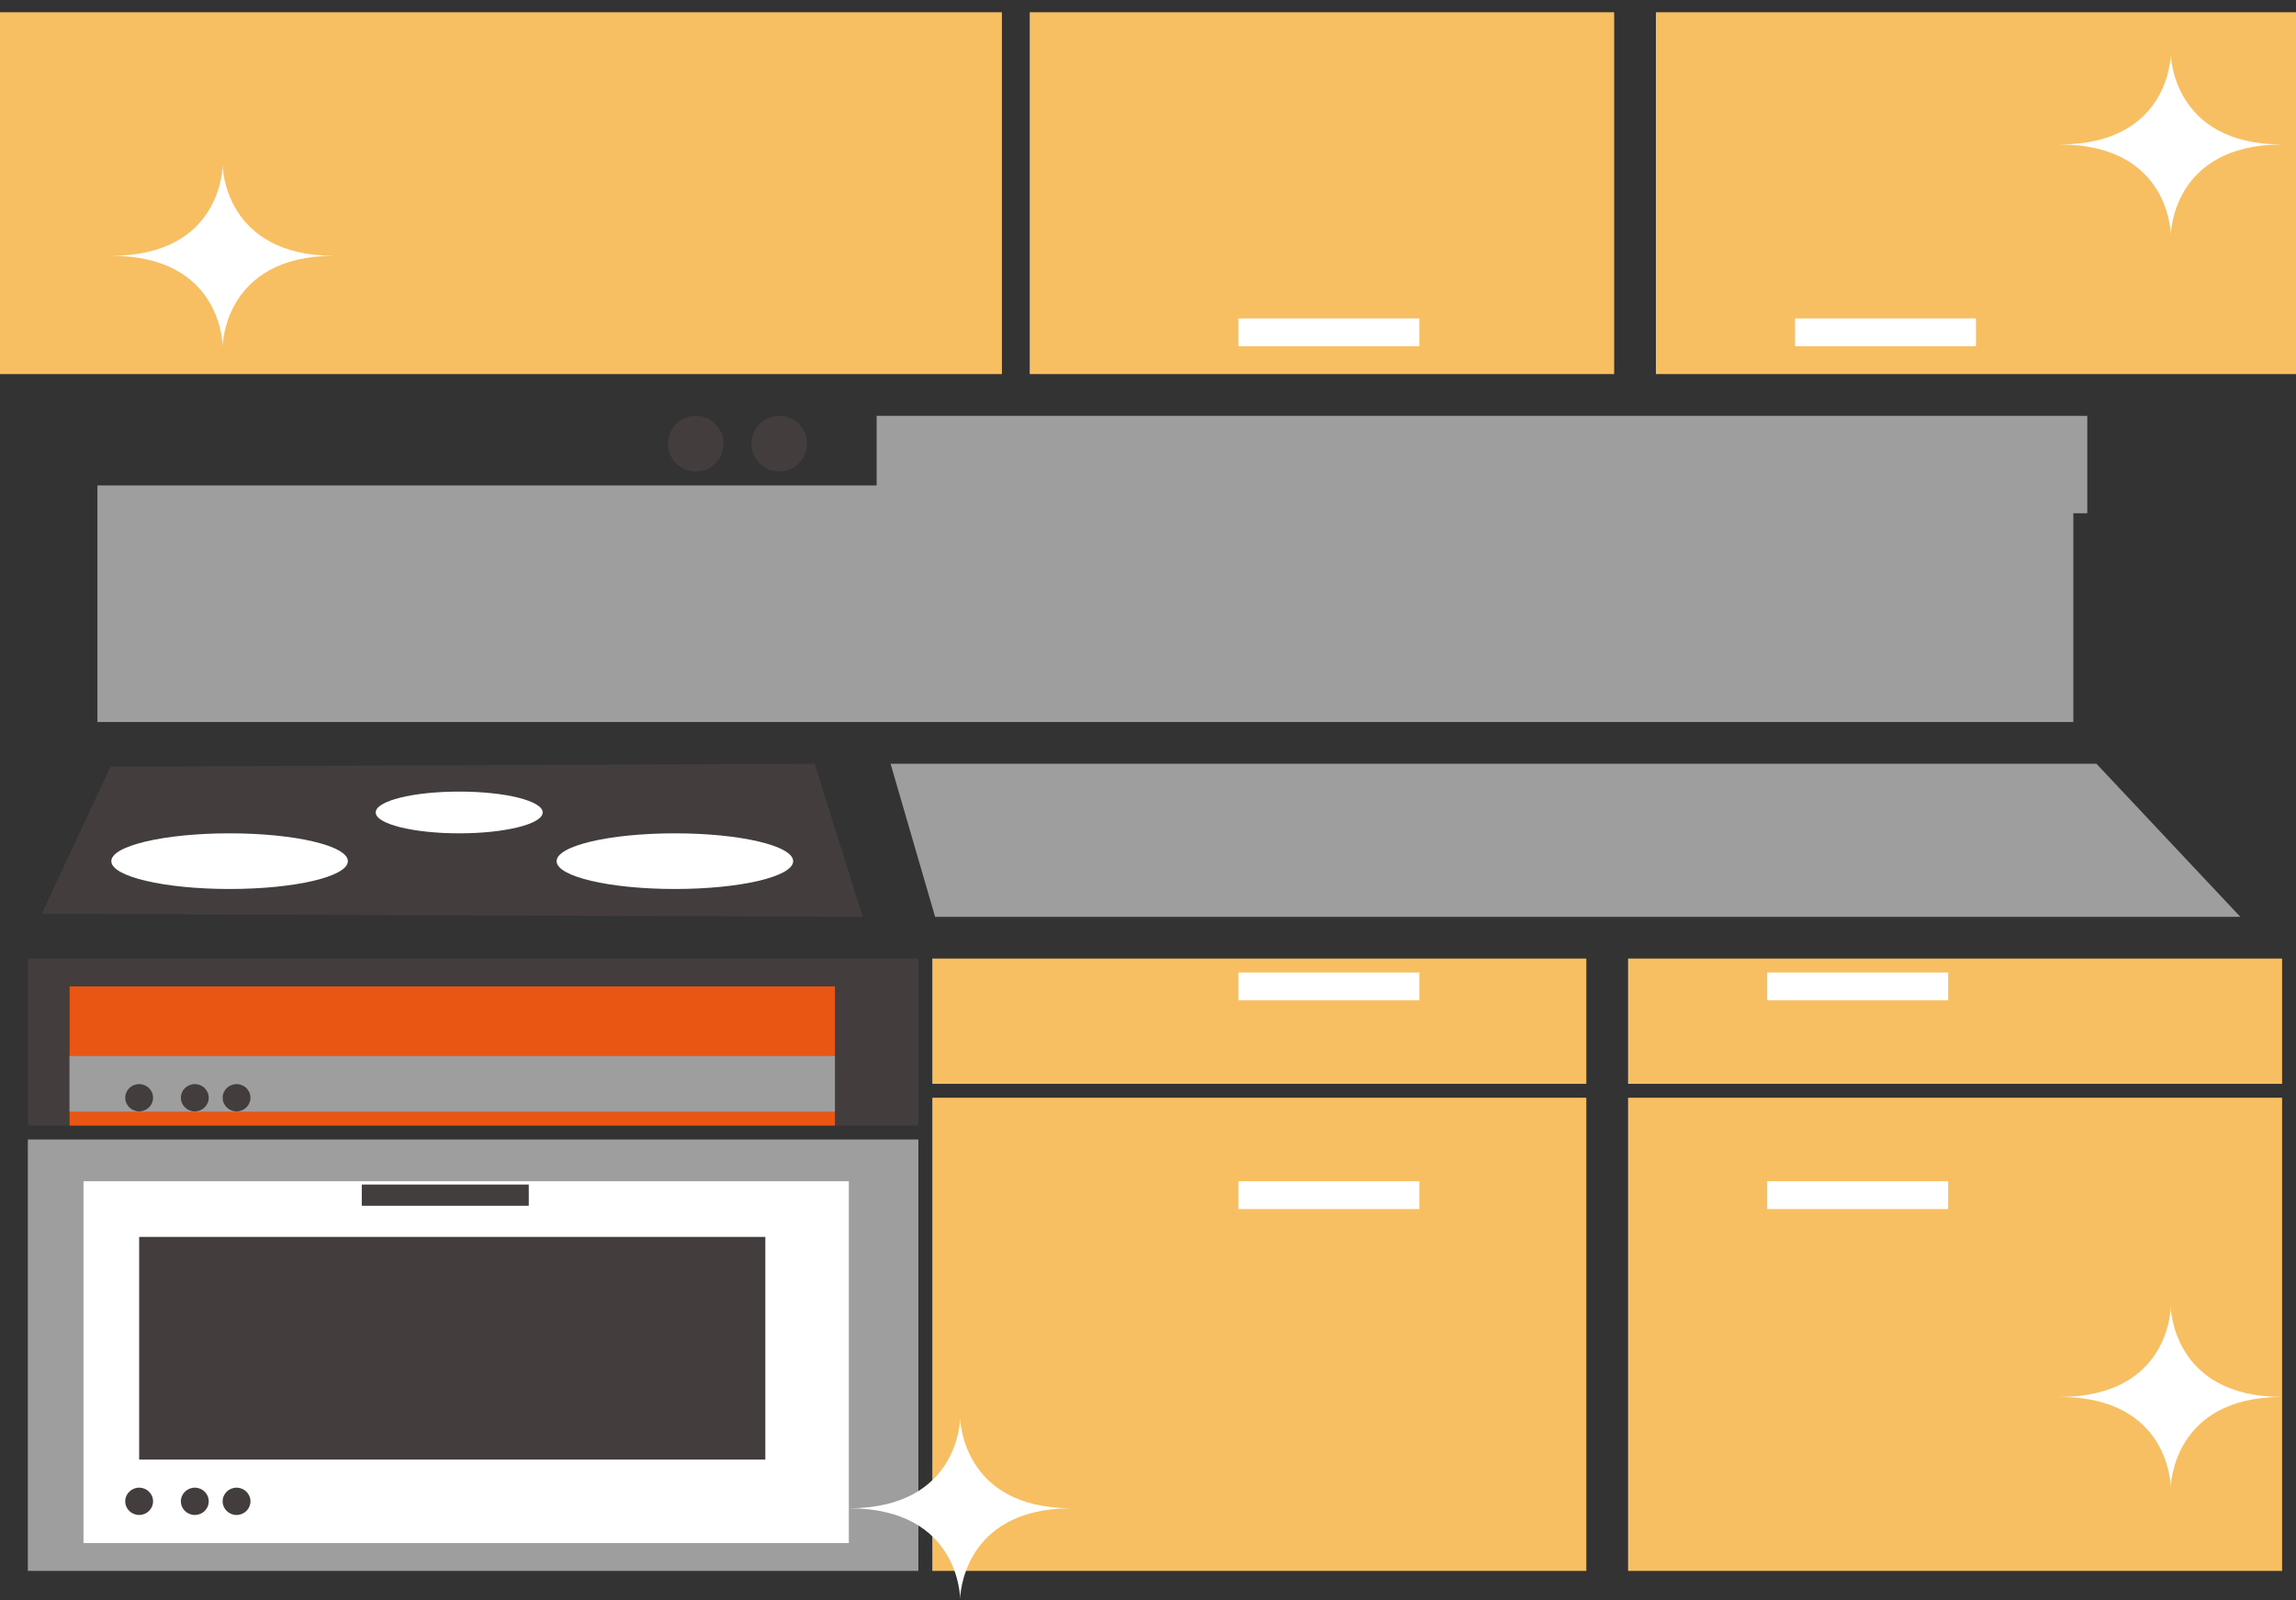 <?xml version="1.0" encoding="UTF-8"?>
<svg width="165px" height="115px" viewBox="0 0 165 115" version="1.1" xmlns="http://www.w3.org/2000/svg" xmlns:xlink="http://www.w3.org/1999/xlink">
    <rect x="0" y="0" width="165" height="115" fill="#333333" stroke="none"/>
    <!-- Generator: Sketch 61 (89581) - https://sketch.com -->
    <title>parts-kitchen</title>
    <desc>Created with Sketch.</desc>
    <g id="Page-1" stroke="none" stroke-width="1" fill="none" fill-rule="evenodd">
        <g id="reform" transform="translate(-879, -2647)">
            <g id="parts-kitchen" transform="translate(879, 2647.881)">
                <polygon id="Fill-24" fill="#9E9E9F" points="7 51 149 51 149 34 7 34"></polygon>
                <polygon id="Fill-3" fill="#9E9E9F" points="2 112 66 112 66 81 2 81"></polygon>
                <polygon id="Fill-5" fill="#FFFFFF" points="6 110 61 110 61 84 6 84"></polygon>
                <polygon id="Fill-6" fill="#433D3D" points="2 80 66 80 66 68 2 68"></polygon>
                <polygon id="Fill-7" fill="#E95513" points="5 80 60 80 60 70 5 70"></polygon>
                <path d="M52,30.999 C52,32.104 51.105,33 50,33 C48.895,33 48,32.104 48,30.999 C48,29.894 48.895,29 50,29 C51.105,29 52,29.894 52,30.999" id="Fill-8" fill="#433D3D"></path>
                <path d="M58,30.999 C58,32.104 57.105,33 56,33 C54.895,33 54,32.104 54,30.999 C54,29.894 54.895,29 56,29 C57.105,29 58,29.894 58,30.999" id="Fill-9" fill="#433D3D"></path>
                <polygon id="Fill-10" fill="#433D3D" points="7.937 54.21 58.543 54 62 65 3 64.786"></polygon>
                <polygon id="Fill-11" fill="#F8BF62" points="67 77 114 77 114 68 67 68"></polygon>
                <polygon id="Fill-12" fill="#F8BF62" points="117 77 164 77 164 68 117 68"></polygon>
                <polygon id="Fill-13" fill="#F8BF62" points="67 112 114 112 114 78 67 78"></polygon>
                <polygon id="Fill-14" fill="#F8BF62" points="117 112 164 112 164 78 117 78"></polygon>
                <polygon id="Fill-15" fill="#F8BF62" points="0 26 72 26 72 0 0 0"></polygon>
                <polygon id="Fill-16" fill="#F8BF62" points="74 26 116 26 116 0 74 0"></polygon>
                <polygon id="Fill-17" fill="#F8BF62" points="119 26 165 26 165 0 119 0"></polygon>
                <polygon id="Fill-18" fill="#FFFFFF" points="89 24 102 24 102 22 89 22"></polygon>
                <polygon id="Fill-19" fill="#FFFFFF" points="89 71 102 71 102 69 89 69"></polygon>
                <polygon id="Fill-20" fill="#FFFFFF" points="89 86 102 86 102 84 89 84"></polygon>
                <polygon id="Fill-21" fill="#FFFFFF" points="127 71 140 71 140 69 127 69"></polygon>
                <polygon id="Fill-22" fill="#FFFFFF" points="127 86 140 86 140 84 127 84"></polygon>
                <polygon id="Fill-23" fill="#FFFFFF" points="129 24 142 24 142 22 129 22"></polygon>
                <polygon id="Fill-25" fill="#9E9E9F" points="63 36 150 36 150 29 63 29"></polygon>
                <polygon id="Fill-26" fill="#9E9E9F" points="64 54 150.658 54 161 65 67.201 65"></polygon>
                <polygon id="Fill-27" fill="#433D3D" points="10 104 55 104 55 88 10 88"></polygon>
                <polygon id="Fill-28" fill="#433D3D" points="26 85.763 38 85.763 38 84.237 26 84.237"></polygon>
                <polygon id="Fill-29" fill="#9E9E9F" points="5 79 60 79 60 75 5 75"></polygon>
                <path d="M11,78 C11,78.542 10.553,78.98 10,78.98 C9.447,78.98 9,78.542 9,78 C9,77.458 9.447,77.02 10,77.02 C10.553,77.02 11,77.458 11,78" id="Fill-30" fill="#433D3D"></path>
                <path d="M15,78 C15,78.542 14.553,78.98 14,78.98 C13.447,78.98 13,78.542 13,78 C13,77.458 13.447,77.02 14,77.02 C14.553,77.02 15,77.458 15,78" id="Fill-31" fill="#433D3D"></path>
                <path d="M18,78 C18,78.542 17.551,78.98 17,78.98 C16.447,78.98 16,78.542 16,78 C16,77.458 16.447,77.02 17,77.02 C17.551,77.02 18,77.458 18,78" id="Fill-32" fill="#433D3D"></path>
                <path d="M11,107.001 C11,107.543 10.553,107.981 10,107.981 C9.447,107.981 9,107.543 9,107.001 C9,106.459 9.447,106.019 10,106.019 C10.553,106.019 11,106.459 11,107.001" id="Fill-33" fill="#433D3D"></path>
                <path d="M15,107.001 C15,107.543 14.553,107.981 14,107.981 C13.447,107.981 13,107.543 13,107.001 C13,106.459 13.447,106.019 14,106.019 C14.553,106.019 15,106.459 15,107.001" id="Fill-34" fill="#433D3D"></path>
                <path d="M18,107.001 C18,107.543 17.551,107.981 17,107.981 C16.447,107.981 16,107.543 16,107.001 C16,106.459 16.447,106.019 17,106.019 C17.551,106.019 18,106.459 18,107.001" id="Fill-35" fill="#433D3D"></path>
                <path d="M39,57.5 C39,58.328 36.315,59 33,59 C29.685,59 27,58.328 27,57.5 C27,56.669 29.685,56 33,56 C36.315,56 39,56.669 39,57.5" id="Fill-36" fill="#FFFFFF"></path>
                <path d="M25,61.001 C25,62.106 21.194,63 16.5,63 C11.806,63 8,62.106 8,61.001 C8,59.894 11.806,59 16.5,59 C21.194,59 25,59.894 25,61.001" id="Fill-37" fill="#FFFFFF"></path>
                <path d="M57,61.001 C57,62.106 53.194,63 48.5,63 C43.806,63 40,62.106 40,61.001 C40,59.894 43.806,59 48.5,59 C53.194,59 57,59.894 57,61.001" id="Fill-38" fill="#FFFFFF"></path>
                <path d="M8,17.499 C15.999,17.499 15.999,24 15.999,24 C15.999,24 16.064,17.499 24,17.499 C16.064,17.499 15.999,11 15.999,11 C15.999,11 15.999,17.499 8,17.499" id="Fill-39" fill="#FFFFFF"></path>
                <path d="M61,107.499 C68.999,107.499 68.999,114 68.999,114 C68.999,114 69.064,107.499 77,107.499 C69.064,107.499 68.999,101 68.999,101 C68.999,101 68.999,107.499 61,107.499" id="Fill-40" fill="#FFFFFF"></path>
                <path d="M148,9.5 C156.001,9.5 156.001,16 156.001,16 C156.001,16 156.064,9.5 164,9.5 C156.064,9.5 156.001,3 156.001,3 C156.001,3 156.001,9.5 148,9.5" id="Fill-43" fill="#FFFFFF"></path>
                <path d="M148,99.499 C155.999,99.499 155.999,106 155.999,106 C155.999,106 156.064,99.499 164,99.499 C156.064,99.499 155.999,93 155.999,93 C155.999,93 155.999,99.499 148,99.499" id="Fill-44" fill="#FFFFFF"></path>
            </g>
        </g>
    </g>
</svg>
